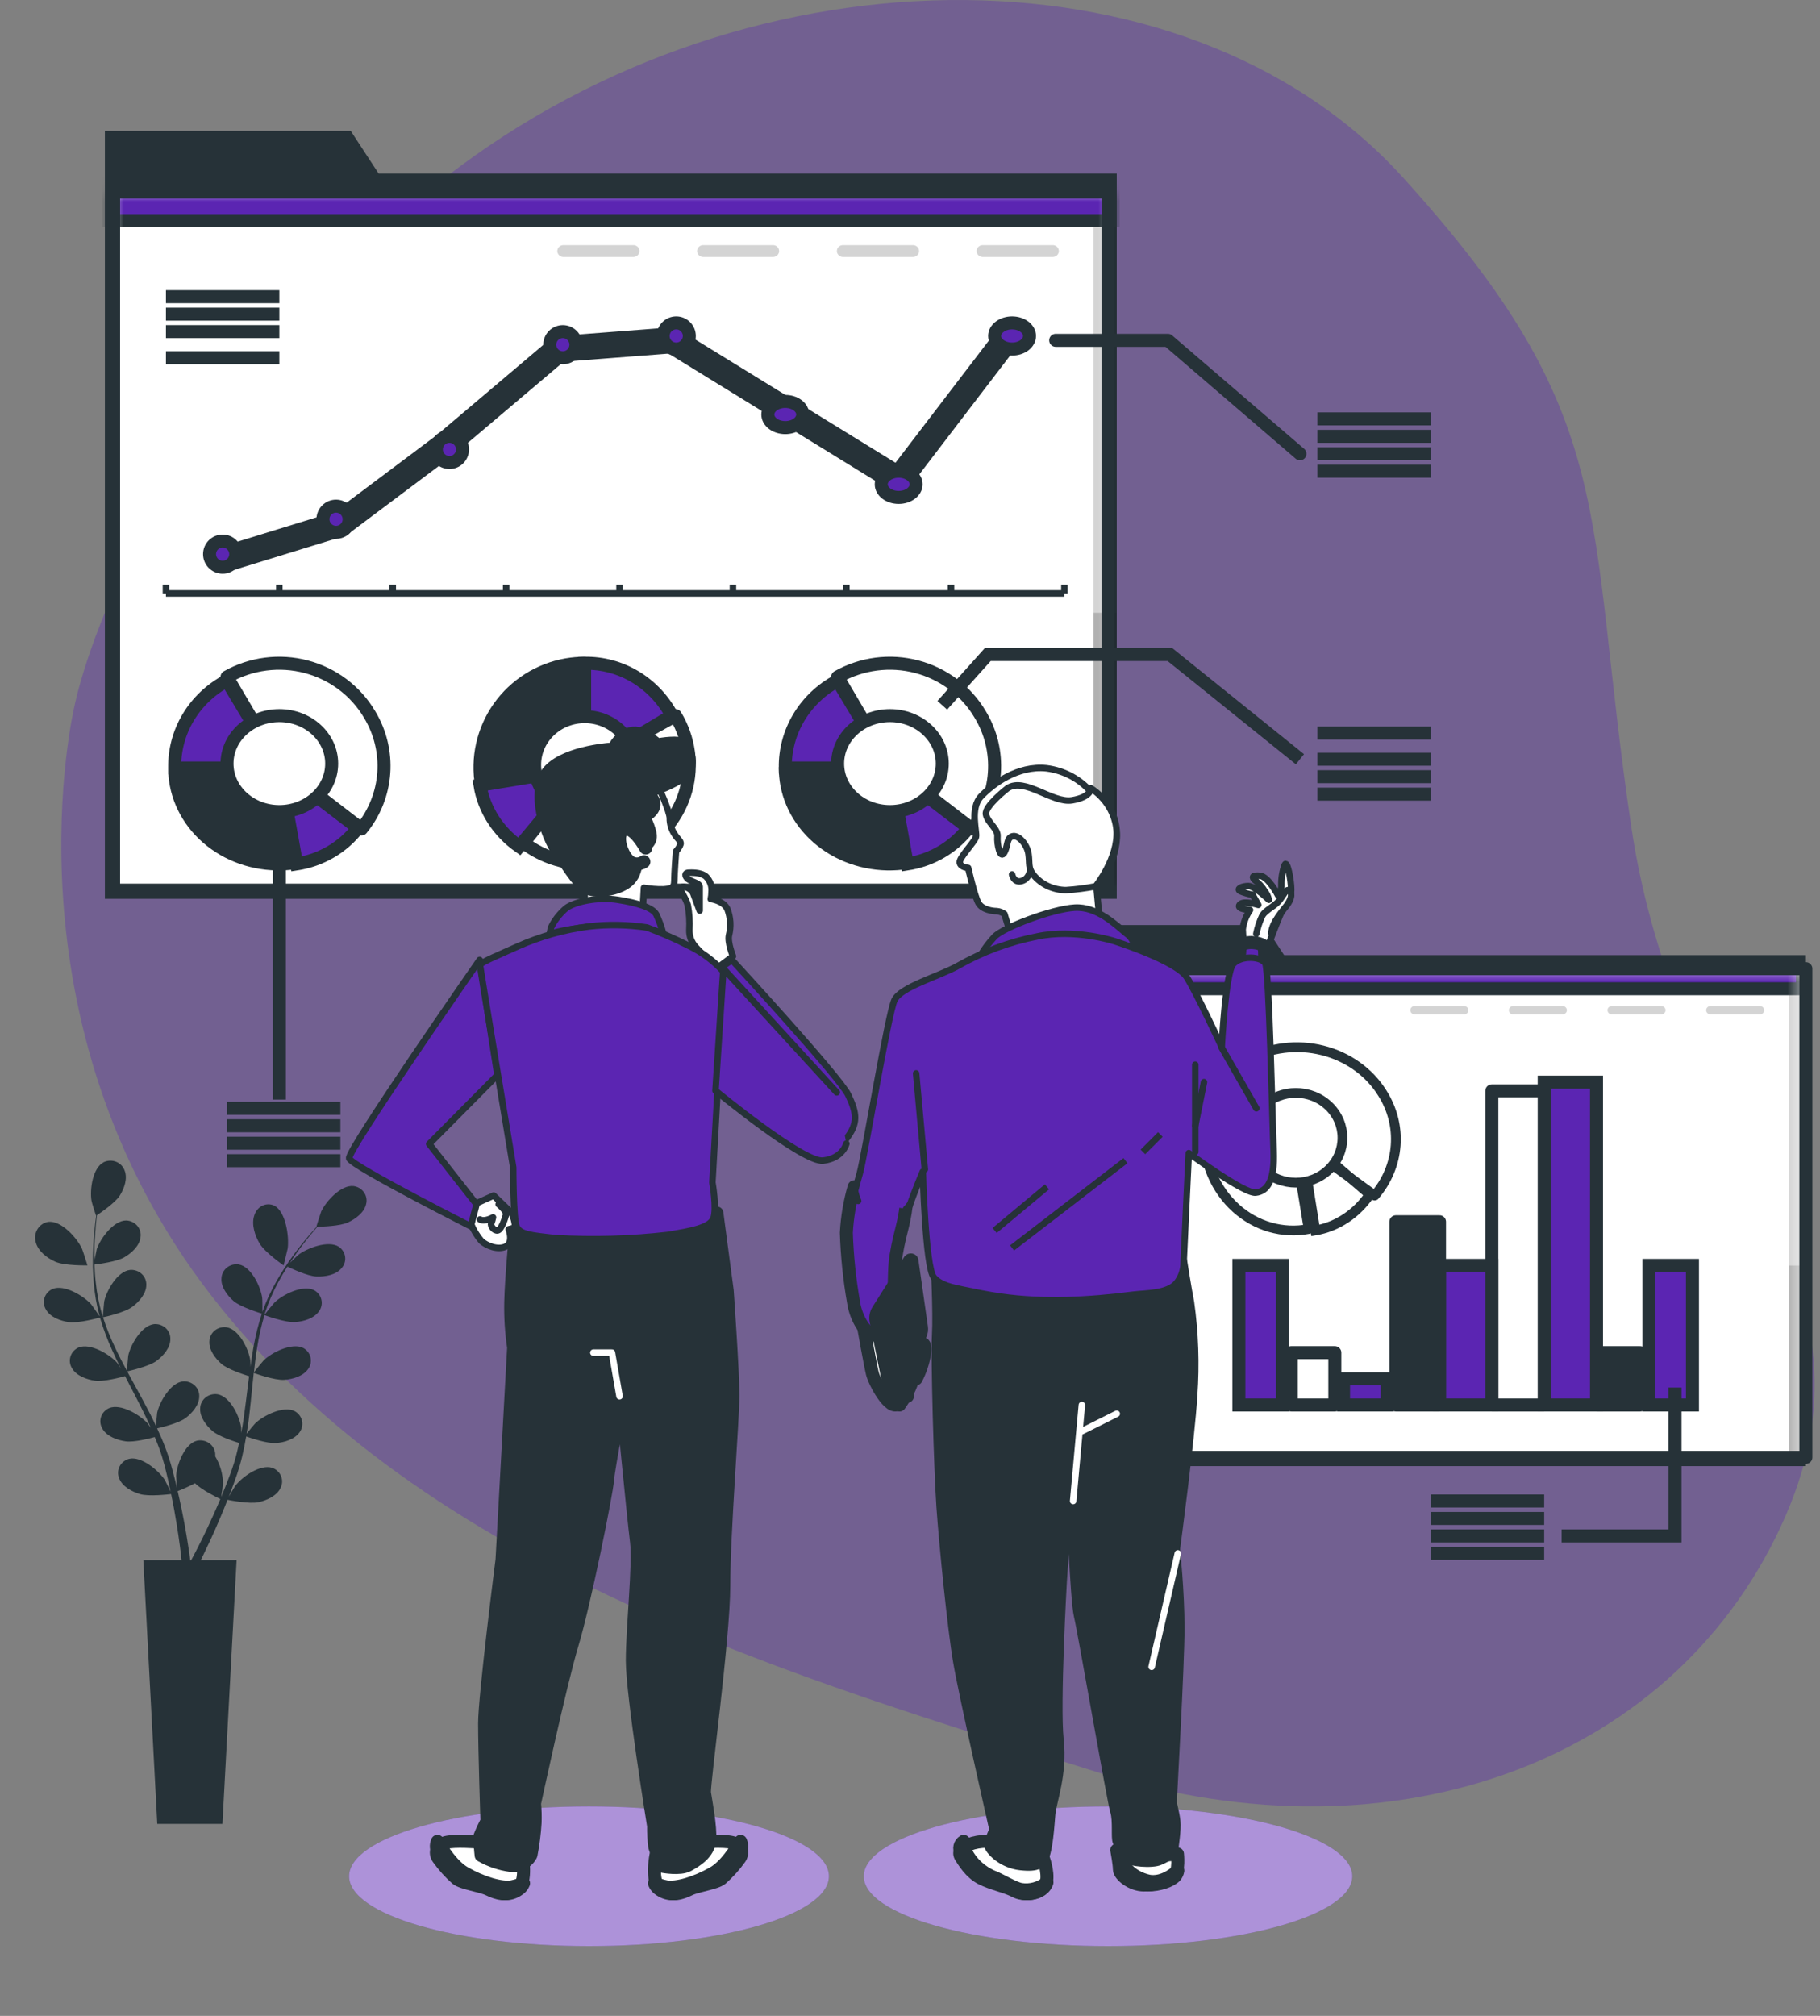 <svg width="140" height="155" viewBox="0 0 140 155" fill="none" xmlns="http://www.w3.org/2000/svg">
<rect x="0" y="0" width="140" height="155" fill="#808080" stroke="none"/>
<g clip-path="url(#clip0_628_1290)">
<path opacity="0.35" d="M5.741 54.23C5.741 54.23 -0.154 78.513 16.296 99.674C32.746 120.835 61.48 129.064 84.554 136.305C107.629 143.546 129.248 135.183 137.357 116.543C145.466 97.904 129.086 87.862 125.475 63.518C121.865 39.174 124.739 32.163 107.901 13.626C91.064 -4.911 56.488 -4.472 33.111 14.561C9.735 33.593 5.741 54.23 5.741 54.23Z" fill="#5B25B2"/>
<path d="M98.777 73.438L97.258 71.126H83.891V73.438V74.269V112.727H138.913V73.438H98.777Z" fill="#263238"/>
<path d="M138.913 74.481H84.562V112.056H138.913V74.481Z" fill="white"/>
<mask id="mask0_628_1290" style="mask-type:luminance" maskUnits="userSpaceOnUse" x="84" y="74" width="55" height="39">
<path d="M138.584 74.482H84.343V112.159H138.584V74.482Z" fill="white"/>
</mask>
<g mask="url(#mask0_628_1290)">
<path opacity="0.17" d="M138.852 74.16H137.591V112.446H138.852V74.16Z" fill="black"/>
<path opacity="0.17" d="M138.852 97.307H137.591V112.135H138.852V97.307Z" fill="black"/>
<path d="M138.657 73.973H84.13V76.023H138.657V73.973Z" fill="#5B25B2" stroke="#263238" stroke-miterlimit="10"/>
</g>
<path d="M138.913 74.481H84.562V112.056H138.913V74.481Z" stroke="#263238" stroke-linecap="round" stroke-linejoin="round"/>
<g opacity="0.17">
<path d="M112.603 77.996H108.821C108.732 77.996 108.647 77.962 108.584 77.902C108.521 77.841 108.486 77.76 108.486 77.674C108.486 77.589 108.521 77.507 108.584 77.447C108.647 77.386 108.732 77.353 108.821 77.353H112.614C112.703 77.353 112.789 77.386 112.852 77.447C112.915 77.507 112.951 77.589 112.952 77.674C112.952 77.718 112.943 77.761 112.925 77.801C112.908 77.841 112.882 77.877 112.849 77.907C112.816 77.937 112.778 77.96 112.736 77.976C112.693 77.991 112.648 77.998 112.603 77.996Z" fill="black"/>
<path d="M120.194 77.996H116.4C116.356 77.996 116.312 77.989 116.272 77.972C116.231 77.957 116.194 77.933 116.163 77.903C116.131 77.873 116.107 77.837 116.09 77.798C116.073 77.759 116.065 77.717 116.066 77.674C116.066 77.589 116.101 77.507 116.164 77.447C116.226 77.386 116.311 77.353 116.4 77.353H120.194C120.282 77.353 120.367 77.386 120.43 77.447C120.493 77.507 120.528 77.589 120.528 77.674C120.528 77.76 120.493 77.841 120.43 77.902C120.367 77.962 120.282 77.996 120.194 77.996Z" fill="black"/>
<path d="M127.784 77.996H123.987C123.943 77.996 123.9 77.988 123.859 77.972C123.818 77.955 123.782 77.932 123.751 77.902C123.719 77.872 123.695 77.837 123.678 77.797C123.661 77.758 123.653 77.717 123.653 77.674C123.653 77.632 123.661 77.59 123.678 77.551C123.695 77.512 123.719 77.477 123.751 77.447C123.782 77.417 123.818 77.393 123.859 77.377C123.9 77.361 123.943 77.353 123.987 77.353H127.784C127.873 77.353 127.958 77.386 128.021 77.447C128.083 77.507 128.119 77.589 128.119 77.674C128.119 77.76 128.083 77.841 128.021 77.902C127.958 77.962 127.873 77.996 127.784 77.996Z" fill="black"/>
<path d="M135.371 77.996H131.578C131.489 77.996 131.404 77.962 131.341 77.902C131.278 77.841 131.243 77.76 131.243 77.674C131.243 77.589 131.278 77.507 131.341 77.447C131.404 77.386 131.489 77.353 131.578 77.353H135.371C135.415 77.353 135.458 77.361 135.499 77.377C135.54 77.393 135.577 77.417 135.608 77.447C135.639 77.477 135.663 77.512 135.68 77.551C135.697 77.59 135.706 77.632 135.706 77.674C135.706 77.717 135.698 77.759 135.681 77.798C135.664 77.837 135.64 77.873 135.609 77.903C135.578 77.933 135.54 77.957 135.5 77.972C135.459 77.989 135.415 77.996 135.371 77.996Z" fill="black"/>
</g>
<path d="M130.19 97.294H126.835V108.03H130.19V97.294Z" fill="#5B25B2" stroke="#263238" stroke-miterlimit="10"/>
<path d="M126.164 104.004H122.809V108.03H126.164V104.004Z" fill="#263238" stroke="#263238" stroke-linecap="round" stroke-linejoin="round"/>
<path d="M122.809 83.204H118.783V108.03H122.809V83.204Z" fill="#5B25B2" stroke="#263238" stroke-miterlimit="10"/>
<path d="M118.783 83.874H114.757V108.03H118.783V83.874Z" fill="white" stroke="#263238" stroke-linecap="round" stroke-linejoin="round"/>
<path d="M114.757 97.294H110.731V108.03H114.757V97.294Z" fill="#5B25B2" stroke="#263238" stroke-miterlimit="10"/>
<path d="M110.731 93.939H107.376V108.03H110.731V93.939Z" fill="#263238" stroke="#263238" stroke-linecap="round" stroke-linejoin="round"/>
<path d="M106.705 106.017H103.35V108.03H106.705V106.017Z" fill="#5B25B2" stroke="#263238" stroke-miterlimit="10"/>
<path d="M102.679 104.004H99.324V108.03H102.679V104.004Z" fill="white" stroke="#263238" stroke-linecap="round" stroke-linejoin="round"/>
<path d="M98.653 97.294H95.298V108.03H98.653V97.294Z" fill="#5B25B2" stroke="#263238" stroke-miterlimit="10"/>
<path d="M99.473 87.23L100.666 94.497C99.679 94.685 98.667 94.638 97.699 94.36C96.731 94.082 95.832 93.578 95.064 92.885C94.297 92.193 93.679 91.327 93.256 90.35C92.833 89.373 92.614 88.308 92.614 87.23H99.473Z" stroke="#263238" stroke-width="0.75" stroke-linecap="round" stroke-linejoin="round"/>
<path d="M99.995 87.23L105.363 91.845C104.35 93.333 102.848 94.325 101.179 94.61L99.995 87.23Z" stroke="#263238" stroke-width="0.75" stroke-miterlimit="10"/>
<path d="M99.76 87.581L95.969 81.468C96.832 81.003 97.784 80.702 98.772 80.58C99.76 80.459 100.764 80.52 101.727 80.76C102.689 80.999 103.592 81.413 104.382 81.978C105.173 82.543 105.836 83.246 106.334 84.05C107.106 85.263 107.463 86.667 107.358 88.074C107.252 89.481 106.689 90.825 105.743 91.926L99.76 87.581Z" stroke="#263238" stroke-width="0.75" stroke-linecap="round" stroke-linejoin="round"/>
<path d="M102.216 89.924C103.617 88.576 103.617 86.391 102.216 85.044C100.815 83.696 98.544 83.696 97.143 85.044C95.742 86.391 95.742 88.576 97.143 89.924C98.544 91.271 100.815 91.271 102.216 89.924Z" fill="white" stroke="#263238" stroke-width="0.75" stroke-linecap="round" stroke-linejoin="round"/>
<path d="M110.06 115.411H118.783" stroke="#263238" stroke-miterlimit="10"/>
<path d="M110.06 116.753H118.783" stroke="#263238" stroke-miterlimit="10"/>
<path d="M110.06 118.095H118.783" stroke="#263238" stroke-miterlimit="10"/>
<path d="M110.06 119.437H118.783" stroke="#263238" stroke-miterlimit="10"/>
<path d="M128.848 106.688V118.095H120.125" stroke="#263238" stroke-miterlimit="10"/>
<path d="M29.128 13.348L26.98 10.065H8.068V13.348V14.529V69.113H85.904V13.348H29.128Z" fill="#263238"/>
<path d="M85.233 14.762H8.739V68.442H85.233V14.762Z" fill="white"/>
<mask id="mask1_628_1290" style="mask-type:luminance" maskUnits="userSpaceOnUse" x="8" y="14" width="78" height="55">
<path d="M85.527 14.778H8.68V68.16H85.527V14.778Z" fill="white"/>
</mask>
<g mask="url(#mask1_628_1290)">
<path opacity="0.17" d="M85.902 14.319H84.119V68.563H85.902V14.319Z" fill="black"/>
<path opacity="0.17" d="M85.902 47.117H84.119V68.125H85.902V47.117Z" fill="black"/>
<path d="M85.63 14.057H8.375V16.96H85.63V14.057Z" fill="#5B25B2" stroke="#263238" stroke-miterlimit="10"/>
</g>
<path d="M85.233 14.762H8.739V68.442H85.233V14.762Z" stroke="#263238" stroke-linecap="round" stroke-linejoin="round"/>
<g opacity="0.17">
<path d="M48.717 19.76H43.343C43.218 19.76 43.097 19.712 43.008 19.626C42.919 19.541 42.869 19.425 42.869 19.304C42.869 19.183 42.919 19.067 43.008 18.981C43.097 18.896 43.218 18.848 43.343 18.848H48.717C48.78 18.847 48.842 18.859 48.899 18.881C48.957 18.904 49.01 18.938 49.054 18.98C49.098 19.023 49.133 19.073 49.156 19.129C49.18 19.184 49.192 19.244 49.191 19.304C49.191 19.425 49.142 19.541 49.053 19.626C48.964 19.712 48.843 19.76 48.717 19.76Z" fill="black"/>
<path d="M59.473 19.76H54.095C53.969 19.76 53.849 19.712 53.76 19.626C53.671 19.541 53.621 19.425 53.621 19.304C53.621 19.183 53.671 19.067 53.76 18.981C53.849 18.896 53.969 18.848 54.095 18.848H59.473C59.596 18.851 59.713 18.901 59.799 18.986C59.884 19.071 59.932 19.185 59.932 19.304C59.932 19.422 59.884 19.536 59.799 19.621C59.713 19.706 59.596 19.756 59.473 19.76Z" fill="black"/>
<path d="M70.225 19.76H64.847C64.721 19.76 64.6 19.712 64.511 19.626C64.423 19.541 64.373 19.425 64.373 19.304C64.373 19.183 64.423 19.067 64.511 18.981C64.6 18.896 64.721 18.848 64.847 18.848H70.225C70.35 18.848 70.471 18.896 70.56 18.981C70.649 19.067 70.699 19.183 70.699 19.304C70.699 19.425 70.649 19.541 70.56 19.626C70.471 19.712 70.35 19.76 70.225 19.76Z" fill="black"/>
<path d="M80.976 19.76H75.599C75.473 19.76 75.352 19.712 75.263 19.626C75.174 19.541 75.124 19.425 75.124 19.304C75.124 19.183 75.174 19.067 75.263 18.981C75.352 18.896 75.473 18.848 75.599 18.848H80.976C81.102 18.848 81.223 18.896 81.312 18.981C81.4 19.067 81.451 19.183 81.451 19.304C81.451 19.425 81.4 19.541 81.312 19.626C81.223 19.712 81.102 19.76 80.976 19.76Z" fill="black"/>
</g>
<path d="M12.765 45.628H81.878" stroke="#263238" stroke-width="0.5" stroke-miterlimit="10"/>
<path d="M12.765 45.628V44.957" stroke="#263238" stroke-width="0.5" stroke-miterlimit="10"/>
<path d="M21.488 45.628V44.957" stroke="#263238" stroke-width="0.5" stroke-miterlimit="10"/>
<path d="M30.211 45.628V44.957" stroke="#263238" stroke-width="0.5" stroke-miterlimit="10"/>
<path d="M38.934 45.628V44.957" stroke="#263238" stroke-width="0.5" stroke-miterlimit="10"/>
<path d="M47.657 45.628V44.957" stroke="#263238" stroke-width="0.5" stroke-miterlimit="10"/>
<path d="M56.38 45.628V44.957" stroke="#263238" stroke-width="0.5" stroke-miterlimit="10"/>
<path d="M65.103 45.628V44.957" stroke="#263238" stroke-width="0.5" stroke-miterlimit="10"/>
<path d="M73.155 45.628V44.957" stroke="#263238" stroke-width="0.5" stroke-miterlimit="10"/>
<path d="M81.878 45.628V44.957" stroke="#263238" stroke-width="0.5" stroke-miterlimit="10"/>
<path d="M26.185 40.26L17.462 42.944" stroke="#263238" stroke-width="2" stroke-miterlimit="10" stroke-linecap="round"/>
<path d="M34.237 34.221L26.185 40.26" stroke="#263238" stroke-width="2" stroke-miterlimit="10" stroke-linecap="round"/>
<path d="M42.96 26.84L34.237 34.221" stroke="#263238" stroke-width="2" stroke-miterlimit="10" stroke-linecap="round"/>
<path d="M51.683 26.169L42.96 26.84" stroke="#263238" stroke-width="2" stroke-miterlimit="10" stroke-linecap="round"/>
<path d="M60.406 31.537L51.683 26.169" stroke="#263238" stroke-width="2" stroke-miterlimit="10" stroke-linecap="round"/>
<path d="M69.129 36.905L60.406 31.537" stroke="#263238" stroke-width="2" stroke-miterlimit="10" stroke-linecap="round"/>
<path d="M77.852 25.498L69.129 36.905" stroke="#263238" stroke-width="2" stroke-miterlimit="10" stroke-linecap="round"/>
<path d="M17.127 41.602C17.394 41.602 17.65 41.708 17.838 41.897C18.027 42.085 18.133 42.341 18.133 42.608C18.133 42.875 18.027 43.131 17.838 43.32C17.65 43.509 17.394 43.615 17.127 43.615C16.86 43.615 16.604 43.509 16.415 43.32C16.226 43.131 16.12 42.875 16.12 42.608C16.12 42.341 16.226 42.085 16.415 41.897C16.604 41.708 16.86 41.602 17.127 41.602Z" fill="#5B25B2" stroke="#263238" stroke-miterlimit="10"/>
<path d="M25.85 38.918C26.117 38.918 26.373 39.024 26.561 39.212C26.75 39.401 26.856 39.657 26.856 39.924C26.856 40.191 26.75 40.447 26.561 40.636C26.373 40.825 26.117 40.931 25.85 40.931C25.583 40.931 25.327 40.825 25.138 40.636C24.949 40.447 24.843 40.191 24.843 39.924C24.843 39.657 24.949 39.401 25.138 39.212C25.327 39.024 25.583 38.918 25.85 38.918Z" fill="#5B25B2" stroke="#263238" stroke-miterlimit="10"/>
<path d="M34.573 33.55C34.84 33.55 35.096 33.656 35.284 33.845C35.473 34.033 35.579 34.289 35.579 34.556C35.579 34.823 35.473 35.079 35.284 35.268C35.096 35.457 34.84 35.563 34.573 35.563C34.306 35.563 34.05 35.457 33.861 35.268C33.672 35.079 33.566 34.823 33.566 34.556C33.566 34.289 33.672 34.033 33.861 33.845C34.05 33.656 34.306 33.55 34.573 33.55Z" fill="#5B25B2" stroke="#263238" stroke-miterlimit="10"/>
<path d="M43.296 25.498C43.563 25.498 43.819 25.604 44.007 25.793C44.196 25.981 44.302 26.237 44.302 26.504C44.302 26.771 44.196 27.027 44.007 27.216C43.819 27.405 43.563 27.511 43.296 27.511C43.029 27.511 42.773 27.405 42.584 27.216C42.395 27.027 42.289 26.771 42.289 26.504C42.289 26.237 42.395 25.981 42.584 25.793C42.773 25.604 43.029 25.498 43.296 25.498Z" fill="#5B25B2" stroke="#263238" stroke-miterlimit="10"/>
<path d="M52.019 24.827C52.285 24.827 52.541 24.933 52.73 25.122C52.919 25.31 53.025 25.566 53.025 25.833C53.025 26.1 52.919 26.356 52.73 26.545C52.541 26.734 52.285 26.84 52.019 26.84C51.752 26.84 51.496 26.734 51.307 26.545C51.118 26.356 51.012 26.1 51.012 25.833C51.012 25.566 51.118 25.31 51.307 25.122C51.496 24.933 51.752 24.827 52.019 24.827Z" fill="#5B25B2" stroke="#263238" stroke-miterlimit="10"/>
<path d="M60.406 30.866C60.762 30.866 61.103 30.972 61.355 31.161C61.607 31.349 61.748 31.605 61.748 31.872C61.748 32.139 61.607 32.395 61.355 32.584C61.103 32.773 60.762 32.879 60.406 32.879C60.05 32.879 59.709 32.773 59.457 32.584C59.205 32.395 59.064 32.139 59.064 31.872C59.064 31.605 59.205 31.349 59.457 31.161C59.709 30.972 60.05 30.866 60.406 30.866Z" fill="#5B25B2" stroke="#263238" stroke-miterlimit="10"/>
<path d="M70.471 37.24C70.471 36.684 69.87 36.234 69.129 36.234C68.388 36.234 67.787 36.684 67.787 37.24C67.787 37.796 68.388 38.247 69.129 38.247C69.87 38.247 70.471 37.796 70.471 37.24Z" fill="#5B25B2" stroke="#263238" stroke-miterlimit="10"/>
<path d="M77.852 24.827C78.208 24.827 78.549 24.933 78.801 25.122C79.052 25.31 79.194 25.566 79.194 25.833C79.194 26.1 79.052 26.356 78.801 26.545C78.549 26.734 78.208 26.84 77.852 26.84C77.496 26.84 77.155 26.734 76.903 26.545C76.651 26.356 76.51 26.1 76.51 25.833C76.51 25.566 76.651 25.31 76.903 25.122C77.155 24.933 77.496 24.827 77.852 24.827Z" fill="#5B25B2" stroke="#263238" stroke-miterlimit="10"/>
<path d="M44.973 59L37.043 60.39C36.673 58.298 37.153 56.147 38.378 54.407C39.603 52.668 41.472 51.484 43.575 51.115C44.037 51.036 44.505 50.996 44.973 50.996V59Z" fill="#263238" stroke="#263238" stroke-linecap="round" stroke-linejoin="round"/>
<path d="M44.973 59.048L39.939 65.087C38.316 63.946 37.233 62.257 36.921 60.378L44.973 59.048Z" fill="#5B25B2" stroke="#263238" stroke-miterlimit="10"/>
<path d="M45.139 58.807L51.963 55.022C52.483 55.884 52.82 56.836 52.957 57.824C53.093 58.812 53.025 59.816 52.757 60.779C52.489 61.742 52.026 62.644 51.394 63.434C50.763 64.225 49.975 64.888 49.077 65.385C47.721 66.159 46.153 66.516 44.58 66.41C43.008 66.305 41.506 65.74 40.276 64.793L45.139 58.807Z" fill="white" stroke="#263238" stroke-linecap="round" stroke-linejoin="round"/>
<path d="M44.973 59.048V50.997C46.338 50.972 47.683 51.333 48.865 52.042C50.047 52.752 51.021 53.782 51.683 55.022L44.973 59.048Z" fill="#5B25B2" stroke="#263238" stroke-miterlimit="10"/>
<path d="M47.701 61.428C49.205 59.981 49.205 57.635 47.701 56.188C46.196 54.741 43.757 54.741 42.253 56.188C40.748 57.635 40.748 59.981 42.253 61.428C43.757 62.875 46.196 62.875 47.701 61.428Z" fill="white" stroke="#263238" stroke-linecap="round" stroke-linejoin="round"/>
<path d="M21.44 59.048L22.83 66.317C20.739 66.656 18.587 66.216 16.848 65.093C15.109 63.97 13.925 62.257 13.556 60.329C13.477 59.906 13.437 59.477 13.436 59.048H21.44Z" fill="#263238" stroke="#263238" stroke-linecap="round" stroke-linejoin="round"/>
<path d="M21.488 59.048L27.527 63.663C26.387 65.15 24.697 66.142 22.819 66.429L21.488 59.048Z" fill="#5B25B2" stroke="#263238" stroke-miterlimit="10"/>
<path d="M21.484 58.879L17.462 52.051C19.307 51.006 21.5 50.723 23.557 51.265C25.614 51.806 27.369 53.128 28.433 54.938C29.254 56.295 29.633 57.864 29.521 59.438C29.409 61.011 28.81 62.514 27.805 63.745L21.484 58.879Z" fill="white" stroke="#263238" stroke-linecap="round" stroke-linejoin="round"/>
<path d="M21.488 59.048H13.438C13.412 57.684 13.772 56.339 14.48 55.157C15.188 53.975 16.216 53.001 17.456 52.338L21.488 59.048Z" fill="#5B25B2" stroke="#263238" stroke-miterlimit="10"/>
<path d="M21.488 62.403C23.712 62.403 25.514 60.75 25.514 58.712C25.514 56.674 23.712 55.022 21.488 55.022C19.265 55.022 17.462 56.674 17.462 58.712C17.462 60.75 19.265 62.403 21.488 62.403Z" fill="white" stroke="#263238" stroke-linecap="round" stroke-linejoin="round"/>
<path d="M68.41 59.048L69.8 66.317C67.709 66.656 65.557 66.216 63.818 65.093C62.079 63.97 60.894 62.257 60.525 60.329C60.446 59.906 60.407 59.477 60.406 59.048H68.41Z" fill="#263238" stroke="#263238" stroke-linecap="round" stroke-linejoin="round"/>
<path d="M68.458 59.048L74.497 63.663C73.357 65.15 71.667 66.143 69.788 66.429L68.458 59.048Z" fill="#5B25B2" stroke="#263238" stroke-miterlimit="10"/>
<path d="M68.447 58.879L64.432 52.051C66.277 51.006 68.469 50.723 70.527 51.265C72.584 51.806 74.338 53.128 75.403 54.938C76.224 56.295 76.603 57.864 76.491 59.438C76.379 61.011 75.78 62.514 74.775 63.745L68.447 58.879Z" fill="white" stroke="#263238" stroke-linecap="round" stroke-linejoin="round"/>
<path d="M68.458 59.048H60.407C60.382 57.683 60.744 56.338 61.453 55.156C62.162 53.974 63.192 52.999 64.433 52.338L68.458 59.048Z" fill="#5B25B2" stroke="#263238" stroke-miterlimit="10"/>
<path d="M68.458 62.403C70.681 62.403 72.484 60.75 72.484 58.712C72.484 56.674 70.681 55.022 68.458 55.022C66.234 55.022 64.432 56.674 64.432 58.712C64.432 60.75 66.234 62.403 68.458 62.403Z" fill="white" stroke="#263238" stroke-linecap="round" stroke-linejoin="round"/>
<path d="M12.765 22.814H21.488" stroke="#263238" stroke-miterlimit="10"/>
<path d="M12.765 24.156H21.488" stroke="#263238" stroke-miterlimit="10"/>
<path d="M12.765 25.498H21.488" stroke="#263238" stroke-miterlimit="10"/>
<path d="M12.765 27.511H21.488" stroke="#263238" stroke-miterlimit="10"/>
<path d="M81.207 26.169H89.84L99.995 34.892" stroke="#263238" stroke-linecap="round" stroke-linejoin="round"/>
<path d="M101.337 32.208H110.06" stroke="#263238" stroke-miterlimit="10"/>
<path d="M101.337 33.55H110.06" stroke="#263238" stroke-miterlimit="10"/>
<path d="M101.337 34.892H110.06" stroke="#263238" stroke-miterlimit="10"/>
<path d="M101.337 36.234H110.06" stroke="#263238" stroke-miterlimit="10"/>
<path d="M101.337 56.364H110.06" stroke="#263238" stroke-miterlimit="10"/>
<path d="M101.337 58.377H110.06" stroke="#263238" stroke-miterlimit="10"/>
<path d="M101.337 59.719H110.06" stroke="#263238" stroke-miterlimit="10"/>
<path d="M101.337 61.061H110.06" stroke="#263238" stroke-miterlimit="10"/>
<path d="M17.462 85.216H26.185" stroke="#263238" stroke-miterlimit="10"/>
<path d="M17.462 86.558H26.185" stroke="#263238" stroke-miterlimit="10"/>
<path d="M17.462 87.9H26.185" stroke="#263238" stroke-miterlimit="10"/>
<path d="M17.462 89.243H26.185" stroke="#263238" stroke-miterlimit="10"/>
<path d="M72.484 54.228L75.984 50.325H89.99L99.995 58.377" stroke="#263238" stroke-miterlimit="10"/>
<path d="M21.488 65.758V84.546" stroke="#263238" stroke-miterlimit="10"/>
<path d="M4.239 97.007C4.96 97.332 6.723 97.293 6.726 97.293C6.73 97.293 6.353 96.101 6.312 96.028C5.938 95.191 4.702 93.81 3.697 93.949C3.532 93.977 3.375 94.04 3.235 94.135C3.095 94.23 2.977 94.355 2.887 94.5C2.797 94.646 2.738 94.81 2.713 94.98C2.689 95.151 2.7 95.326 2.745 95.492C2.917 96.201 3.623 96.73 4.239 97.007Z" fill="#263238"/>
<path d="M27.19 91.195C26.22 91.093 25.065 92.379 24.709 93.152C24.68 93.219 24.324 94.316 24.346 94.316H24.364C24.182 94.516 24.001 94.734 23.779 94.976C23.398 95.43 22.973 95.943 22.551 96.533C22.086 97.163 21.66 97.819 21.276 98.497C20.842 99.254 20.477 100.047 20.187 100.866C20.187 100.866 20.187 100.887 20.187 100.898C20.187 100.62 20.187 99.843 20.168 99.787C20.056 98.951 19.333 97.394 18.37 97.222C18.21 97.197 18.046 97.206 17.889 97.247C17.732 97.288 17.586 97.361 17.46 97.46C17.334 97.56 17.232 97.684 17.159 97.825C17.086 97.965 17.044 98.119 17.037 98.276C16.979 98.94 17.48 99.608 17.964 100.033C18.512 100.507 20.034 100.968 20.143 101.003C19.868 101.844 19.653 102.702 19.5 103.572C19.406 104.078 19.329 104.591 19.257 105.104C19.257 104.865 19.257 104.651 19.257 104.619C19.144 103.783 18.418 102.229 17.441 102.057C17.28 102.033 17.116 102.041 16.959 102.083C16.802 102.124 16.656 102.196 16.53 102.296C16.404 102.395 16.302 102.52 16.229 102.66C16.156 102.801 16.115 102.954 16.107 103.111C16.053 103.779 16.551 104.443 17.037 104.868C17.524 105.294 18.817 105.708 19.162 105.817C19.137 106.014 19.108 106.211 19.086 106.408C18.966 107.356 18.854 108.305 18.723 109.219C18.672 109.546 18.614 109.866 18.552 110.185C18.552 109.975 18.552 109.795 18.552 109.767C18.439 108.931 17.713 107.374 16.736 107.205C16.575 107.181 16.411 107.19 16.254 107.231C16.097 107.272 15.95 107.345 15.824 107.444C15.698 107.543 15.595 107.667 15.522 107.808C15.449 107.949 15.407 108.102 15.399 108.26C15.345 108.924 15.842 109.591 16.329 110.017C16.816 110.442 17.985 110.818 18.392 110.948C18.323 111.271 18.25 111.598 18.167 111.911C18.105 112.125 18.058 112.332 17.985 112.543C17.913 112.754 17.844 112.958 17.778 113.165C17.629 113.555 17.48 113.96 17.328 114.336C17.223 114.599 17.117 114.849 17.015 115.098C17.066 114.775 17.157 114.139 17.157 114.083C17.146 113.341 16.939 112.615 16.554 111.974C16.563 111.892 16.563 111.81 16.554 111.728C16.534 111.572 16.48 111.422 16.396 111.288C16.312 111.153 16.2 111.037 16.067 110.948C15.934 110.858 15.782 110.796 15.623 110.767C15.463 110.737 15.299 110.74 15.141 110.776C14.197 111.022 13.597 112.624 13.55 113.468C13.55 113.517 13.583 114.061 13.608 114.402C13.561 114.202 13.518 114.009 13.467 113.805C13.369 113.401 13.256 113 13.14 112.571L12.944 111.946C12.882 111.735 12.791 111.521 12.715 111.306C12.53 110.811 12.315 110.319 12.086 109.827C12.45 109.743 13.746 109.426 14.266 109.04C14.785 108.653 15.33 108.028 15.326 107.36C15.331 107.203 15.301 107.047 15.239 106.901C15.177 106.756 15.084 106.625 14.966 106.517C14.848 106.409 14.708 106.326 14.555 106.274C14.402 106.222 14.239 106.201 14.077 106.214C13.107 106.316 12.261 107.813 12.086 108.639C12.086 108.692 12.017 109.3 11.992 109.634C11.854 109.338 11.716 109.047 11.567 108.752C11.131 107.905 10.666 107.061 10.205 106.218L9.783 105.445C9.914 105.413 11.462 105.069 12.043 104.637C12.562 104.25 13.111 103.624 13.103 102.957C13.108 102.8 13.078 102.643 13.016 102.498C12.954 102.353 12.861 102.222 12.743 102.114C12.625 102.006 12.485 101.923 12.332 101.871C12.179 101.819 12.016 101.798 11.854 101.811C10.884 101.913 10.038 103.41 9.863 104.236C9.863 104.299 9.769 105.174 9.758 105.396C9.453 104.826 9.155 104.257 8.883 103.681C8.507 102.902 8.185 102.1 7.92 101.281C7.982 101.281 9.598 100.929 10.194 100.469C10.71 100.086 11.258 99.457 11.255 98.789C11.259 98.632 11.229 98.476 11.168 98.33C11.105 98.185 11.012 98.054 10.895 97.946C10.777 97.838 10.636 97.755 10.483 97.703C10.33 97.651 10.167 97.631 10.005 97.644C9.032 97.745 8.189 99.242 8.014 100.072C8.014 100.135 7.913 101.077 7.909 101.249C7.909 101.2 7.873 101.154 7.858 101.105C7.616 100.282 7.45 99.44 7.364 98.589C7.31 98.118 7.284 97.668 7.27 97.229C7.579 97.19 8.984 97.011 9.566 96.67C10.147 96.329 10.739 95.778 10.811 95.113C10.834 94.958 10.822 94.799 10.777 94.648C10.732 94.497 10.655 94.357 10.55 94.237C10.445 94.117 10.315 94.019 10.168 93.951C10.022 93.883 9.862 93.846 9.7 93.841C8.723 93.841 7.713 95.247 7.444 96.041C7.444 96.087 7.332 96.544 7.266 96.881C7.266 96.684 7.266 96.477 7.266 96.287C7.266 95.584 7.313 94.916 7.361 94.337C7.39 94.01 7.422 93.711 7.459 93.434C7.738 93.244 8.872 92.474 9.217 91.922C9.562 91.371 9.834 90.605 9.58 89.986C9.526 89.838 9.44 89.703 9.328 89.589C9.216 89.476 9.081 89.386 8.931 89.326C8.78 89.267 8.619 89.238 8.457 89.243C8.295 89.248 8.135 89.285 7.989 89.354C7.121 89.786 6.899 91.462 7.037 92.309C7.037 92.383 7.375 93.486 7.401 93.476C7.364 93.743 7.324 94.027 7.292 94.344C7.23 94.924 7.168 95.577 7.154 96.294C7.124 97.067 7.142 97.842 7.208 98.613C7.278 99.477 7.427 100.333 7.655 101.172C7.655 101.172 7.655 101.193 7.655 101.203C7.502 100.968 7.048 100.328 7.008 100.283C6.438 99.647 4.949 98.736 4.048 99.105C3.9 99.17 3.768 99.264 3.66 99.382C3.553 99.5 3.472 99.638 3.424 99.788C3.375 99.938 3.36 100.097 3.38 100.253C3.399 100.409 3.452 100.559 3.536 100.694C3.866 101.281 4.662 101.569 5.308 101.66C6.035 101.762 7.568 101.333 7.688 101.309C7.94 102.156 8.25 102.986 8.617 103.793C8.828 104.268 9.053 104.735 9.289 105.199L9.01 104.784C8.439 104.145 6.947 103.238 6.046 103.607C5.899 103.673 5.767 103.767 5.66 103.885C5.553 104.003 5.473 104.141 5.425 104.291C5.377 104.441 5.361 104.599 5.38 104.754C5.399 104.91 5.451 105.06 5.534 105.195C5.868 105.782 6.663 106.07 7.306 106.162C7.949 106.253 9.275 105.912 9.62 105.81C9.714 105.99 9.802 106.162 9.896 106.348C10.339 107.202 10.786 108.052 11.196 108.899C11.342 109.198 11.473 109.497 11.607 109.795C11.48 109.62 11.374 109.472 11.356 109.444C10.786 108.804 9.293 107.898 8.396 108.267C8.248 108.332 8.116 108.426 8.008 108.544C7.901 108.661 7.82 108.799 7.771 108.949C7.723 109.099 7.707 109.257 7.726 109.413C7.745 109.569 7.797 109.72 7.88 109.855C8.214 110.442 9.01 110.73 9.656 110.821C10.303 110.913 11.494 110.604 11.905 110.495C12.032 110.804 12.159 111.113 12.268 111.419C12.337 111.63 12.417 111.83 12.475 112.044C12.533 112.259 12.595 112.466 12.657 112.673C12.755 113.077 12.864 113.492 12.951 113.889C13.013 114.163 13.067 114.427 13.125 114.694C12.984 114.395 12.693 113.815 12.664 113.77C12.199 113.067 10.87 111.939 9.921 112.171C9.765 112.214 9.62 112.288 9.495 112.389C9.37 112.489 9.269 112.615 9.198 112.756C9.126 112.897 9.087 113.051 9.081 113.209C9.076 113.366 9.105 113.522 9.166 113.668C9.402 114.293 10.143 114.697 10.768 114.88C11.454 115.084 12.973 114.898 13.162 114.88C13.252 115.319 13.339 115.748 13.412 116.156C13.666 117.561 13.826 118.735 13.924 119.561C13.924 119.709 13.957 119.839 13.968 119.962H11.026L12.097 140.238H17.11L18.2 119.962H15.443C15.464 119.923 15.483 119.884 15.504 119.842C15.868 119.083 16.402 117.994 16.957 116.662C17.135 116.24 17.321 115.787 17.502 115.319C17.688 115.358 19.191 115.653 19.892 115.502C20.528 115.362 21.298 115.014 21.581 114.406C21.653 114.265 21.693 114.111 21.7 113.955C21.706 113.798 21.679 113.642 21.619 113.496C21.559 113.35 21.468 113.218 21.352 113.109C21.236 112.999 21.098 112.914 20.946 112.86C20.016 112.557 18.603 113.562 18.087 114.265C18.054 114.307 17.775 114.778 17.6 115.077C17.673 114.887 17.749 114.701 17.822 114.504C17.971 114.114 18.105 113.721 18.254 113.299C18.316 113.092 18.381 112.881 18.447 112.67C18.512 112.459 18.563 112.238 18.621 112.016C18.744 111.503 18.85 110.98 18.937 110.449C19.3 110.575 20.553 110.997 21.207 110.955C21.861 110.913 22.66 110.677 23.049 110.119C23.142 109.99 23.206 109.844 23.237 109.69C23.268 109.536 23.265 109.378 23.228 109.225C23.191 109.072 23.122 108.928 23.024 108.803C22.926 108.678 22.802 108.574 22.66 108.499C21.792 108.063 20.234 108.85 19.616 109.458C19.576 109.497 19.184 109.971 18.97 110.235C19.024 109.918 19.075 109.598 19.119 109.275C19.238 108.337 19.329 107.385 19.427 106.432C19.456 106.144 19.489 105.852 19.518 105.564C19.645 105.61 21.131 106.144 21.865 106.095C22.515 106.049 23.318 105.821 23.706 105.259C23.799 105.131 23.863 104.985 23.894 104.832C23.925 104.679 23.923 104.521 23.887 104.368C23.851 104.216 23.782 104.073 23.685 103.948C23.589 103.822 23.466 103.718 23.325 103.642C22.457 103.206 20.898 103.993 20.281 104.601C20.234 104.647 19.667 105.332 19.533 105.515C19.602 104.876 19.678 104.239 19.78 103.614C19.91 102.771 20.098 101.938 20.343 101.119C20.401 101.14 21.948 101.706 22.7 101.653C23.35 101.611 24.153 101.379 24.542 100.82C24.635 100.691 24.699 100.545 24.73 100.391C24.761 100.237 24.758 100.078 24.721 99.925C24.684 99.772 24.615 99.628 24.517 99.502C24.419 99.377 24.295 99.273 24.153 99.197C23.285 98.764 21.727 99.548 21.109 100.16C21.058 100.205 20.452 100.943 20.35 101.084C20.35 101.038 20.375 100.985 20.39 100.94C20.658 100.124 21 99.333 21.411 98.575C21.636 98.156 21.872 97.766 22.112 97.39C22.388 97.524 23.663 98.125 24.342 98.15C25.021 98.174 25.831 98.034 26.267 97.517C26.375 97.399 26.455 97.26 26.503 97.111C26.552 96.961 26.567 96.802 26.548 96.646C26.529 96.49 26.477 96.34 26.394 96.205C26.311 96.07 26.2 95.953 26.067 95.862C25.254 95.338 23.616 95.967 22.933 96.494C22.893 96.522 22.569 96.846 22.304 97.099C22.413 96.93 22.526 96.747 22.635 96.6C23.042 96.002 23.456 95.482 23.823 95.022C24.037 94.765 24.233 94.534 24.422 94.319C24.763 94.319 26.147 94.273 26.75 93.999C27.353 93.725 28.014 93.23 28.16 92.594C28.202 92.44 28.21 92.279 28.182 92.121C28.155 91.964 28.094 91.814 28.002 91.682C27.91 91.55 27.79 91.438 27.65 91.354C27.51 91.27 27.353 91.216 27.19 91.195ZM16.431 116.451C15.846 117.758 15.305 118.827 14.916 119.568L14.702 119.969H14.636C14.618 119.825 14.596 119.666 14.571 119.491C14.451 118.658 14.266 117.47 13.975 116.057C13.884 115.611 13.779 115.137 13.666 114.652C14.125 114.476 14.571 114.273 15.003 114.044C15.504 114.567 16.783 115.182 16.95 115.26C16.776 115.671 16.601 116.075 16.431 116.451Z" fill="#263238"/>
<path d="M21.814 97.294C21.814 97.294 22.122 96.062 22.133 95.984C22.251 95.05 21.979 93.166 21.112 92.707C20.966 92.635 20.808 92.598 20.647 92.597C20.487 92.597 20.328 92.633 20.182 92.704C20.035 92.775 19.904 92.879 19.797 93.01C19.689 93.14 19.608 93.294 19.558 93.461C19.325 94.163 19.622 95.03 19.97 95.611C20.382 96.305 21.814 97.294 21.814 97.294Z" fill="#263238"/>
<path d="M85.233 149.632C95.609 149.632 104.021 147.229 104.021 144.264C104.021 141.299 95.609 138.896 85.233 138.896C74.857 138.896 66.445 141.299 66.445 144.264C66.445 147.229 74.857 149.632 85.233 149.632Z" fill="#5B25B2"/>
<path opacity="0.5" d="M85.233 149.632C95.609 149.632 104.021 147.229 104.021 144.264C104.021 141.299 95.609 138.896 85.233 138.896C74.857 138.896 66.445 141.299 66.445 144.264C66.445 147.229 74.857 149.632 85.233 149.632Z" fill="white"/>
<path d="M83.997 60.988C83.15 59.941 81.894 59.253 80.506 59.073C78.265 58.84 76.368 60.289 75.472 61.224C74.577 62.159 75.173 63.965 75.074 64.355C74.975 64.746 73.776 65.942 73.828 66.318C73.879 66.695 74.475 66.736 74.475 66.736C74.475 66.736 74.972 68.932 75.272 69.446C75.571 69.96 76.368 70.056 76.668 70.056C76.885 70.075 77.092 70.152 77.264 70.279L77.724 71.796L84.546 70.337L84.348 68.234C84.348 68.234 86.044 66.13 85.894 64.075C85.839 63.461 85.641 62.866 85.313 62.333C84.985 61.799 84.536 61.34 83.997 60.988Z" fill="white" stroke="#263238" stroke-width="0.5" stroke-linecap="round" stroke-linejoin="round"/>
<path d="M82.46 61.535C80.954 61.778 78.82 59.735 77.505 60.608C77.505 60.608 75.74 61.97 75.843 62.605C75.946 63.239 76.777 63.721 76.728 64.306C76.678 64.89 76.933 66.106 77.246 65.571C77.558 65.037 77.402 64.452 77.871 64.306C78.34 64.159 79.014 64.937 79.117 65.668C79.22 66.398 79.068 66.737 79.499 67.272C79.791 67.633 80.168 67.926 80.601 68.128C81.034 68.331 81.511 68.438 81.995 68.442C82.764 68.394 83.528 68.297 84.282 68.149C84.282 68.149 86.05 65.96 85.894 63.821C85.836 63.183 85.629 62.565 85.287 62.01C84.945 61.456 84.477 60.978 83.916 60.612C83.916 60.612 83.969 61.282 82.46 61.535Z" fill="white" stroke="#263238" stroke-width="0.5" stroke-linecap="round" stroke-linejoin="round"/>
<path d="M77.852 67.236C77.852 67.236 77.971 67.868 78.523 67.758C79.075 67.647 79.194 67.1 79.194 67.1" stroke="#263238" stroke-width="0.5" stroke-linecap="round" stroke-linejoin="round"/>
<path d="M75.476 73.376C75.768 72.894 76.109 72.444 76.493 72.033C77.162 71.312 80.931 69.891 82.669 69.789C84.407 69.687 85.841 71.124 86.66 71.795C86.887 71.947 87.061 72.165 87.159 72.421C87.257 72.676 87.272 72.956 87.204 73.221C85.199 72.602 83.085 72.427 81.006 72.708C79.041 72.966 77.092 73.334 75.168 73.809L75.476 73.376Z" fill="#5B25B2" stroke="#263238" stroke-width="0.5" stroke-linecap="round" stroke-linejoin="round"/>
<path d="M66.445 102.133C66.445 102.133 66.942 104.92 67.106 105.598C67.271 106.277 68.437 108.471 69.086 107.951C69.735 107.432 69.984 105.668 69.655 104.784C69.327 103.9 68.854 102.269 68.749 102.067C68.645 101.865 66.445 102.133 66.445 102.133Z" fill="white" stroke="#263238" stroke-linecap="round" stroke-linejoin="round"/>
<path d="M65.701 91.255C65.368 92.404 65.168 93.589 65.103 94.786C65.162 96.579 65.347 98.366 65.657 100.132C65.843 101.406 66.67 102.693 67.315 102.662C69.293 102.567 68.557 98.75 68.925 96.553C69.293 94.355 69.601 94.216 69.8 91.78" fill="#5B25B2"/>
<path d="M65.701 91.255C65.368 92.404 65.168 93.589 65.103 94.786C65.162 96.579 65.347 98.366 65.657 100.132C65.843 101.406 66.67 102.693 67.315 102.662C69.293 102.567 68.557 98.75 68.925 96.553C69.293 94.355 69.601 94.216 69.8 91.78" stroke="#263238" stroke-linecap="round" stroke-linejoin="round"/>
<path d="M75.898 141.58C75.43 141.578 74.968 141.659 74.541 141.818C73.865 142.076 73.694 142.433 73.92 142.787C74.145 143.141 74.656 143.994 75.475 144.418C76.293 144.841 77.425 145.056 78.078 145.41C78.73 145.764 79.945 145.645 80.368 145.006C80.791 144.368 80.281 142.949 80.281 142.949C79.329 142.752 78.394 142.499 77.484 142.192C76.495 141.818 75.898 141.58 75.898 141.58Z" fill="white" stroke="#263238" stroke-linecap="round" stroke-linejoin="round"/>
<path d="M80.452 144.935C80.487 144.872 80.515 144.806 80.536 144.738C80.267 144.962 79.948 145.128 79.601 145.222C79.254 145.316 78.889 145.336 78.533 145.281C77.96 145.173 76.93 144.511 76.269 144.269C75.514 143.922 74.887 143.375 74.467 142.697C74.264 142.353 74.148 141.971 74.126 141.58C73.982 141.671 73.88 141.809 73.842 141.967C73.804 142.125 73.833 142.29 73.922 142.429C74.15 142.827 74.667 143.788 75.496 144.265C76.326 144.741 77.471 144.983 78.132 145.382C78.793 145.78 80.019 145.657 80.452 144.935Z" fill="white" stroke="#263238" stroke-linecap="round" stroke-linejoin="round"/>
<path d="M85.904 142.251C85.904 142.251 86.107 143.308 86.107 143.736C86.107 144.164 87.02 144.935 87.994 144.935C88.968 144.935 89.91 144.642 90.316 144.259C90.721 143.875 90.575 142.55 90.575 142.55C90.575 142.55 86.805 142.994 85.904 142.251Z" fill="white" stroke="#263238" stroke-linecap="round" stroke-linejoin="round"/>
<path d="M90.404 144.264C90.509 144.133 90.577 143.984 90.601 143.827C90.179 144.22 89.327 144.801 88.379 144.645C87.648 144.487 87.008 144.114 86.575 143.593C86.575 143.652 86.575 143.705 86.575 143.752C86.575 144.177 87.423 144.935 88.297 144.935C89.171 144.935 90.034 144.645 90.404 144.264Z" fill="white" stroke="#263238" stroke-linecap="round" stroke-linejoin="round"/>
<path d="M71.836 96.956C71.836 96.956 72.035 100.931 71.937 102.64C71.839 104.348 72.082 113.013 72.282 115.869C72.481 118.725 73.123 125.176 73.569 127.791C74.014 130.406 76.349 140.683 76.349 140.683C76.349 140.683 75.874 141.614 75.986 142.001C76.099 142.388 77.056 143.397 78.481 143.553C79.905 143.71 80.181 143.397 80.456 142.775C80.732 142.154 80.851 140.527 80.931 139.521C81.011 138.516 81.866 136.466 81.573 133.752C81.279 131.038 81.819 121.588 81.819 121.588L82.265 115.094C82.265 115.094 82.559 123.041 82.856 124.253C83.153 125.464 85.412 138.541 85.647 139.28C85.883 140.019 85.687 141.333 85.847 141.646C86.006 141.958 86.122 142.651 86.517 142.964C86.913 143.276 88.616 143.429 89.247 143.155C89.878 142.882 90.396 142.537 90.396 142.264C90.396 141.99 90.632 140.715 90.552 140.015C90.472 139.315 90.277 138.736 90.277 138.541C90.277 138.345 90.868 128.033 90.868 125.176C90.868 122.32 90.523 119.116 90.523 119.116C90.523 119.116 91.658 110.686 91.857 107.293C92.027 104.901 91.944 102.497 91.611 100.121C91.411 99.105 91.067 96.924 91.067 96.924C91.067 96.924 86.913 98.181 83.646 98.281C80.38 98.38 79.245 98.618 77.418 98.181C75.591 97.744 73.166 97.115 72.967 96.97C72.767 96.824 71.64 96.277 71.836 96.956Z" fill="#263238" stroke="#263238" stroke-width="0.5" stroke-linecap="round" stroke-linejoin="round"/>
<path d="M82.549 115.411L83.22 108.03" stroke="white" stroke-width="0.5" stroke-linecap="round" stroke-linejoin="round"/>
<path d="M83.22 110.043L85.904 108.701" stroke="white" stroke-width="0.5" stroke-linecap="round" stroke-linejoin="round"/>
<path d="M90.601 119.437L88.588 128.16" stroke="white" stroke-width="0.5" stroke-linecap="round" stroke-linejoin="round"/>
<path d="M97.558 72.684C97.558 72.684 98.25 70.847 98.502 70.288C98.754 69.73 99.324 69.12 99.324 68.395C99.324 67.671 99.009 66.058 98.82 66.506C98.64 67.009 98.555 67.535 98.569 68.062C98.58 68.34 98.491 68.613 98.313 68.843C98.313 68.843 97.558 67.393 96.925 67.338C96.292 67.282 96.296 67.452 96.532 67.685C96.841 67.918 97.098 68.202 97.287 68.52C97.444 68.721 97.552 68.947 97.605 69.186C97.605 69.186 96.532 68.128 96.032 68.128C95.533 68.128 95.088 68.35 95.403 68.52C95.704 68.648 96.023 68.742 96.351 68.797L96.791 69.578C96.791 69.578 95.718 69.231 95.403 69.522C95.088 69.813 95.718 69.91 95.718 69.91L96.158 69.966C95.847 70.424 95.654 70.936 95.592 71.467C95.614 72.027 95.677 72.586 95.781 73.138L97.558 72.684Z" fill="white" stroke="#263238" stroke-width="0.5" stroke-linecap="round" stroke-linejoin="round"/>
<path d="M96.64 71.796C96.738 71.308 96.895 70.834 97.11 70.384C97.371 69.968 98 69.707 98.369 69.287C98.737 68.868 98.943 68.243 99.204 68.503C99.465 68.763 99.256 69.235 98.995 69.6C98.734 69.964 97.844 70.902 97.791 71.745" fill="white"/>
<path d="M96.64 71.796C96.738 71.308 96.895 70.834 97.11 70.384C97.371 69.968 98 69.707 98.369 69.287C98.737 68.868 98.943 68.243 99.204 68.503C99.465 68.763 99.256 69.235 98.995 69.6C98.734 69.964 97.844 70.902 97.791 71.745" stroke="#263238" stroke-width="0.5" stroke-linecap="round" stroke-linejoin="round"/>
<path d="M95.298 74.216L95.396 72.685C95.712 72.511 96.071 72.439 96.427 72.478C97.066 72.529 97.262 72.796 97.262 72.796L97.311 74.481L95.298 74.216Z" fill="#5B25B2" stroke="#263238" stroke-linecap="round" stroke-linejoin="round"/>
<path d="M69.698 92.951C69.801 92.855 69.891 92.747 69.967 92.628V92.718C70.329 91.641 70.985 90.083 70.985 90.083C70.985 90.083 71.184 97.428 71.826 98.21C72.326 98.82 73.275 98.993 74 99.147C74.975 99.348 75.946 99.553 76.932 99.693C80.338 100.181 83.759 99.984 87.162 99.549C88.151 99.424 89.792 99.488 90.506 98.652C90.872 98.192 91.064 97.621 91.05 97.036C91.05 96.839 91.445 88.662 91.445 88.662C91.445 88.662 95.699 91.796 96.587 91.699C97.475 91.602 98.069 90.816 97.971 88.468C97.873 86.121 97.627 74.612 97.33 74.074C97.033 73.535 95.449 73.439 94.858 74.124C94.268 74.81 93.978 80.499 93.978 80.499C93.978 80.499 92.09 76.425 91.296 75.151C90.503 73.876 85.712 72.362 85.712 72.362C85.712 72.362 82.697 71.382 79.78 72.003C77.643 72.422 75.589 73.184 73.699 74.257C72.217 75.086 69.3 75.872 68.807 76.899C68.314 77.925 66.531 88.798 66.136 90.22C66.024 90.625 65.89 91.074 65.774 91.555C65.82 91.824 65.9 92.087 66.01 92.338" fill="#5B25B2"/>
<path d="M69.698 92.951C69.801 92.855 69.891 92.747 69.967 92.628V92.718C70.329 91.641 70.985 90.083 70.985 90.083C70.985 90.083 71.184 97.428 71.826 98.21C72.326 98.82 73.275 98.993 74 99.147C74.975 99.348 75.946 99.553 76.932 99.693C80.338 100.181 83.759 99.984 87.162 99.549C88.151 99.424 89.792 99.488 90.506 98.652C90.872 98.192 91.064 97.621 91.05 97.036C91.05 96.839 91.445 88.662 91.445 88.662C91.445 88.662 95.699 91.796 96.587 91.699C97.475 91.602 98.069 90.816 97.971 88.468C97.873 86.121 97.627 74.612 97.33 74.074C97.033 73.535 95.449 73.439 94.858 74.124C94.268 74.81 93.978 80.499 93.978 80.499C93.978 80.499 92.09 76.425 91.296 75.151C90.503 73.876 85.712 72.362 85.712 72.362C85.712 72.362 82.697 71.382 79.78 72.003C77.643 72.422 75.589 73.184 73.699 74.257C72.217 75.086 69.3 75.872 68.807 76.899C68.314 77.925 66.531 88.798 66.136 90.22C66.024 90.625 65.89 91.074 65.774 91.555C65.82 91.824 65.9 92.087 66.01 92.338" stroke="#263238" stroke-width="0.5" stroke-linecap="round" stroke-linejoin="round"/>
<path d="M87.917 88.571L89.259 87.229" stroke="#263238" stroke-width="0.5" stroke-miterlimit="10"/>
<path d="M77.852 95.952L86.575 89.242" stroke="#263238" stroke-width="0.5" stroke-miterlimit="10"/>
<path d="M76.51 94.61L80.536 91.255" stroke="#263238" stroke-width="0.5" stroke-miterlimit="10"/>
<path d="M69.777 96.758L67.335 100.61C67.14 100.918 67.073 101.272 67.143 101.617L68.409 107.841C68.404 107.887 68.421 107.933 68.456 107.968C68.491 108.003 68.54 108.025 68.594 108.03C68.648 108.034 68.702 108.019 68.744 107.99C68.785 107.96 68.811 107.918 68.816 107.872L71.035 102.702C71.131 102.482 71.163 102.244 71.129 102.011L70.392 96.868C70.382 96.811 70.352 96.757 70.305 96.714C70.259 96.671 70.197 96.642 70.13 96.629C70.063 96.617 69.993 96.623 69.93 96.646C69.867 96.669 69.813 96.708 69.777 96.758Z" fill="#263238" stroke="#263238" stroke-width="0.5" stroke-linecap="round" stroke-linejoin="round"/>
<path d="M93.956 80.519L96.64 85.216" stroke="#263238" stroke-width="0.5" stroke-linecap="round" stroke-linejoin="round"/>
<path d="M70.471 106.017C70.799 105.388 71.022 104.715 71.129 104.022C71.204 103.128 70.936 103.198 70.705 103.702C70.475 104.206 70.471 106.017 70.471 106.017Z" fill="white" stroke="#263238" stroke-linecap="round" stroke-linejoin="round"/>
<path d="M69.192 108.03C69.192 108.03 70.037 106.861 70.178 106.107C70.318 105.354 70.672 103.85 70.318 104.017C69.965 104.184 69.824 105.019 69.824 105.019C69.766 104.973 69.7 104.944 69.631 104.937C69.562 104.929 69.492 104.943 69.429 104.976C69.365 105.01 69.31 105.062 69.269 105.128C69.227 105.194 69.201 105.272 69.192 105.354C69.051 106.026 69.192 108.03 69.192 108.03Z" fill="white" stroke="#263238" stroke-linecap="round" stroke-linejoin="round"/>
<path d="M69.8 105.346C69.8 105.346 69.8 106.556 69.8 107.359" stroke="#263238" stroke-linecap="round" stroke-linejoin="round"/>
<path d="M91.943 88.571V81.862" stroke="#263238" stroke-width="0.5" stroke-linecap="round" stroke-linejoin="round"/>
<path d="M91.943 86.558L92.614 83.204" stroke="#263238" stroke-width="0.5" stroke-linecap="round" stroke-linejoin="round"/>
<path d="M71.142 89.913L70.471 82.532" stroke="#263238" stroke-width="0.5" stroke-linecap="round" stroke-linejoin="round"/>
<path d="M45.309 149.632C55.5 149.632 63.761 147.229 63.761 144.264C63.761 141.299 55.5 138.896 45.309 138.896C35.118 138.896 26.856 141.299 26.856 144.264C26.856 147.229 35.118 149.632 45.309 149.632Z" fill="#5B25B2"/>
<path opacity="0.5" d="M45.309 149.632C55.5 149.632 63.761 147.229 63.761 144.264C63.761 141.299 55.5 138.896 45.309 138.896C35.118 138.896 26.856 141.299 26.856 144.264C26.856 147.229 35.118 149.632 45.309 149.632Z" fill="white"/>
<path d="M53.028 71.504C53.065 70.867 53.024 70.228 52.907 69.601C52.726 68.948 52.3 68.531 52.36 68.291C52.42 68.052 53.153 68.232 53.334 68.708C53.515 69.184 53.821 70.018 53.821 70.018V68.173C53.821 67.875 53.092 67.805 52.847 67.517C52.602 67.229 52.786 67.104 52.968 67.104C53.149 67.104 53.881 67.041 54.308 67.399C54.465 67.554 54.584 67.742 54.658 67.948C54.732 68.154 54.758 68.373 54.734 68.59C54.734 68.77 54.714 68.949 54.674 69.125C54.674 69.125 55.648 69.243 55.953 69.9C56.2 70.546 56.243 71.251 56.074 71.921C55.953 72.456 56.38 73.529 56.38 73.529L55.1 74.481C55.1 74.481 54.066 73.411 53.515 72.813C53.188 72.453 53.014 71.985 53.028 71.504Z" fill="white" stroke="#263238" stroke-width="0.5" stroke-linecap="round" stroke-linejoin="round"/>
<path d="M56.297 73.809L55.038 74.699C55.038 74.699 61.958 87.806 62.619 88.258C63.28 88.709 64.104 88.816 65.073 87.592C66.042 86.368 65.912 85.588 65.255 84.198C64.598 82.808 56.297 73.809 56.297 73.809Z" fill="#5B25B2" stroke="#263238" stroke-width="0.5" stroke-linecap="round" stroke-linejoin="round"/>
<path d="M50.661 60.498C50.661 60.498 51.523 62.419 51.523 62.901C51.519 63.353 51.655 63.797 51.915 64.179C52.174 64.582 52.476 64.702 52.303 65.021C52.226 65.18 52.124 65.328 52.002 65.46C52.002 65.46 51.872 67.181 51.872 67.743C51.872 68.306 51.567 68.343 51.006 68.382C50.513 68.389 50.02 68.349 49.536 68.263L49.45 69.784C49.45 69.784 47.376 69.544 46.553 69.544H44.954L45.04 67.181C44.562 66.305 44.157 65.396 43.829 64.462C43.67 64.069 43.605 63.648 43.64 63.229C43.675 62.81 43.809 62.403 44.031 62.037C44.254 61.67 44.56 61.354 44.929 61.109C45.297 60.864 45.719 60.696 46.165 60.618C47.648 60.361 49.165 60.321 50.661 60.498Z" fill="white" stroke="#263238" stroke-width="0.5" stroke-linecap="round" stroke-linejoin="round"/>
<path d="M49.291 65.156C49.291 65.156 50.191 64.891 50.005 64.091C49.82 63.292 49.534 62.942 49.577 62.81C49.62 62.677 50.309 62.408 50.309 61.834C50.309 61.259 49.577 60.946 49.577 60.946C49.577 60.946 52.756 59.93 52.971 58.998C53.185 58.066 52.756 57.138 51.899 57.138C51.466 57.14 51.034 57.185 50.609 57.27C50.438 57.27 49.319 55.985 48.33 56.475C47.34 56.965 47.258 57.58 47.258 57.58C47.258 57.58 43.647 57.757 42.257 59.263C40.867 60.769 42.043 64.268 42.971 65.554C43.9 66.839 44.647 68.213 45.504 68.389C46.362 68.566 47.955 68.301 48.555 67.458C49.155 66.614 48.859 65.333 48.859 65.333L49.291 65.156Z" fill="#263238" stroke="#263238" stroke-linecap="round" stroke-linejoin="round"/>
<path d="M49.67 65.207C49.67 65.207 48.698 63.425 47.999 63.795C47.301 64.166 47.814 65.62 48.277 66.09C48.346 66.178 48.433 66.253 48.534 66.31C48.635 66.367 48.747 66.404 48.864 66.42C48.982 66.436 49.101 66.43 49.216 66.402C49.331 66.374 49.438 66.326 49.531 66.259" fill="white"/>
<path d="M49.67 65.207C49.67 65.207 48.698 63.425 47.999 63.795C47.301 64.166 47.814 65.62 48.277 66.09C48.346 66.178 48.433 66.253 48.534 66.31C48.635 66.367 48.747 66.404 48.864 66.42C48.982 66.436 49.101 66.43 49.216 66.402C49.331 66.374 49.438 66.326 49.531 66.259" stroke="#263238" stroke-linecap="round" stroke-linejoin="round"/>
<path d="M42.38 71.33C42.648 70.763 43.053 70.246 43.569 69.81C44.287 69.304 46.05 68.951 47.532 69.188C49.015 69.424 50.2 69.771 50.485 70.316C50.705 70.785 50.882 71.267 51.012 71.758C51.012 71.758 49.629 71.213 46.91 71.213C45.341 71.201 43.781 71.398 42.289 71.796L42.38 71.33Z" fill="#5B25B2" stroke="#263238" stroke-width="0.5" stroke-linecap="round" stroke-linejoin="round"/>
<path d="M36.658 141.628C36.658 141.628 34.989 141.495 34.283 141.672C33.577 141.849 33.405 142.452 33.712 142.885C34.121 143.457 34.593 143.982 35.121 144.449C35.56 144.81 36.951 144.969 37.584 145.272C38.217 145.576 38.945 145.839 39.779 145.272C40.614 144.705 40.145 142.582 40.145 142.582C40.145 142.582 38.067 142.929 36.658 141.628Z" fill="white" stroke="#263238" stroke-linecap="round" stroke-linejoin="round"/>
<path d="M39.386 145.07C38.567 145.22 37.069 144.77 35.756 144.018C34.828 143.488 34.039 142.261 33.651 141.58C33.586 141.719 33.557 141.875 33.569 142.031C33.58 142.186 33.631 142.335 33.715 142.461C34.136 143.122 34.623 143.728 35.167 144.269C35.62 144.686 37.054 144.87 37.707 145.22C38.359 145.571 39.11 145.876 39.971 145.22C40.103 145.113 40.208 144.969 40.276 144.803C39.986 144.917 39.688 145.007 39.386 145.07Z" fill="white" stroke="#263238" stroke-linecap="round" stroke-linejoin="round"/>
<path d="M53.959 141.628C53.959 141.628 55.628 141.495 56.334 141.672C57.04 141.849 57.212 142.452 56.905 142.885C56.495 143.456 56.023 143.981 55.496 144.449C55.057 144.81 53.648 144.969 53.033 145.272C52.418 145.576 51.667 145.839 50.837 145.272C50.006 144.705 50.471 142.582 50.471 142.582C50.471 142.582 52.55 142.929 53.959 141.628Z" fill="white" stroke="#263238" stroke-linecap="round" stroke-linejoin="round"/>
<path d="M51.232 145.07C52.05 145.22 53.544 144.77 54.861 144.018C55.789 143.488 56.578 142.261 56.967 141.58C57.032 141.719 57.06 141.875 57.049 142.031C57.037 142.186 56.987 142.335 56.903 142.461C56.48 143.121 55.993 143.727 55.45 144.269C54.997 144.686 53.544 144.87 52.911 145.22C52.277 145.571 51.503 145.876 50.647 145.22C50.514 145.113 50.409 144.969 50.341 144.803C50.631 144.917 50.929 145.007 51.232 145.07Z" fill="white" stroke="#263238" stroke-linecap="round" stroke-linejoin="round"/>
<path d="M39.688 94.431C39.688 94.431 39.317 98.385 39.287 100.169C39.266 101.32 39.34 102.471 39.51 103.611L38.616 119.932C38.616 119.932 37.277 130.426 37.277 132.511C37.277 134.595 37.455 140.033 37.455 140.033C37.254 140.405 37.076 140.787 36.921 141.178C36.922 141.675 36.952 142.172 37.01 142.666C37.708 143.064 38.482 143.325 39.287 143.432C39.603 143.47 39.924 143.413 40.203 143.267C40.483 143.122 40.707 142.897 40.845 142.623C41.005 141.806 41.11 140.98 41.16 140.15C41.179 139.654 41.165 139.157 41.116 138.662C41.116 138.662 43.077 129.525 44.012 126.422C44.947 123.32 46.645 114.904 46.734 113.801C46.823 112.699 47.847 107.554 47.847 107.554C47.847 107.554 48.737 116.776 48.959 118.508C49.182 120.239 48.64 125.087 48.64 127.694C48.64 130.302 50.276 140.397 50.276 140.397C50.269 140.93 50.299 141.462 50.365 141.991C50.454 142.344 50.98 143.503 50.98 143.503C50.98 143.503 52.304 143.754 52.92 143.418C53.536 143.083 54.507 142.496 54.593 141.489C54.678 140.482 54.281 138.443 54.192 137.857C54.103 137.27 55.675 125.931 55.675 121.903C55.675 117.875 56.38 109.137 56.38 107.293C56.38 105.448 55.939 99.229 55.939 99.229L55.145 93.268C55.145 93.268 47.828 95.915 39.688 94.431Z" fill="#263238" stroke="#263238" stroke-linecap="round" stroke-linejoin="round"/>
<path d="M47.657 107.359L47.071 104.004H45.644" stroke="white" stroke-width="0.5" stroke-linecap="round" stroke-linejoin="round"/>
<path d="M36.895 73.809C36.895 73.809 26.693 88.467 26.858 89.063C27.023 89.659 36.839 94.61 36.839 94.61L36.764 92.736L33.014 87.957L38.263 82.668L36.895 73.809Z" fill="#5B25B2" stroke="#263238" stroke-width="0.5" stroke-linecap="round" stroke-linejoin="round"/>
<path d="M36.68 92.505L37.972 91.926L39.347 93.251C39.347 93.251 39.828 94.336 39.477 94.426L39.134 94.515C39.134 94.515 39.522 95.537 38.91 95.84C38.298 96.142 37.415 95.78 37.027 95.418C36.708 95.044 36.446 94.617 36.25 94.153L36.68 92.505Z" fill="white" stroke="#263238" stroke-width="0.5" stroke-linecap="round" stroke-linejoin="round"/>
<path d="M38.356 92.597C38.356 92.597 39 93.128 38.929 93.39C38.858 93.653 38.569 94.553 38.285 94.606C38 94.658 37.712 94.236 37.783 94.078C37.842 93.922 37.89 93.763 37.925 93.603C37.925 93.603 37.281 93.974 36.921 93.761" fill="white"/>
<path d="M38.356 92.597C38.356 92.597 39 93.128 38.929 93.39C38.858 93.653 38.569 94.553 38.285 94.606C38 94.658 37.712 94.236 37.783 94.078C37.842 93.922 37.89 93.763 37.925 93.603C37.925 93.603 37.281 93.974 36.921 93.761" stroke="#263238" stroke-width="0.5" stroke-linecap="round" stroke-linejoin="round"/>
<path d="M49.776 71.318C48.294 71.093 46.786 71.065 45.297 71.235C43.399 71.48 41.552 71.998 39.82 72.772C38.725 73.269 36.921 74.018 36.921 74.184C36.921 74.35 39.477 89.755 39.477 89.755C39.477 89.755 39.477 93.743 39.74 94.323C40.003 94.903 40.791 94.989 42.726 95.197C45.626 95.365 48.536 95.282 51.419 94.948C53.132 94.654 54.625 94.406 54.888 93.66C55.151 92.914 54.8 90.919 54.8 90.919L55.709 74.771C54.945 73.91 54.003 73.205 52.942 72.699C51.917 72.179 50.86 71.718 49.776 71.318Z" fill="#5B25B2" stroke="#263238" stroke-width="0.5" stroke-linecap="round" stroke-linejoin="round"/>
<path d="M64.365 83.992L55.648 74.481L55.038 83.861C55.038 83.861 61.784 89.416 63.316 89.238C64.847 89.06 65.103 87.933 65.103 87.933" fill="#5B25B2"/>
<path d="M64.365 83.992L55.648 74.481L55.038 83.861C55.038 83.861 61.784 89.416 63.316 89.238C64.847 89.06 65.103 87.933 65.103 87.933" stroke="#263238" stroke-width="0.5" stroke-linecap="round" stroke-linejoin="round"/>
</g>
<defs>
<clipPath id="clip0_628_1290">
<rect width="139.567" height="155" fill="white" transform="translate(0.016)"/>
</clipPath>
</defs>
</svg>
